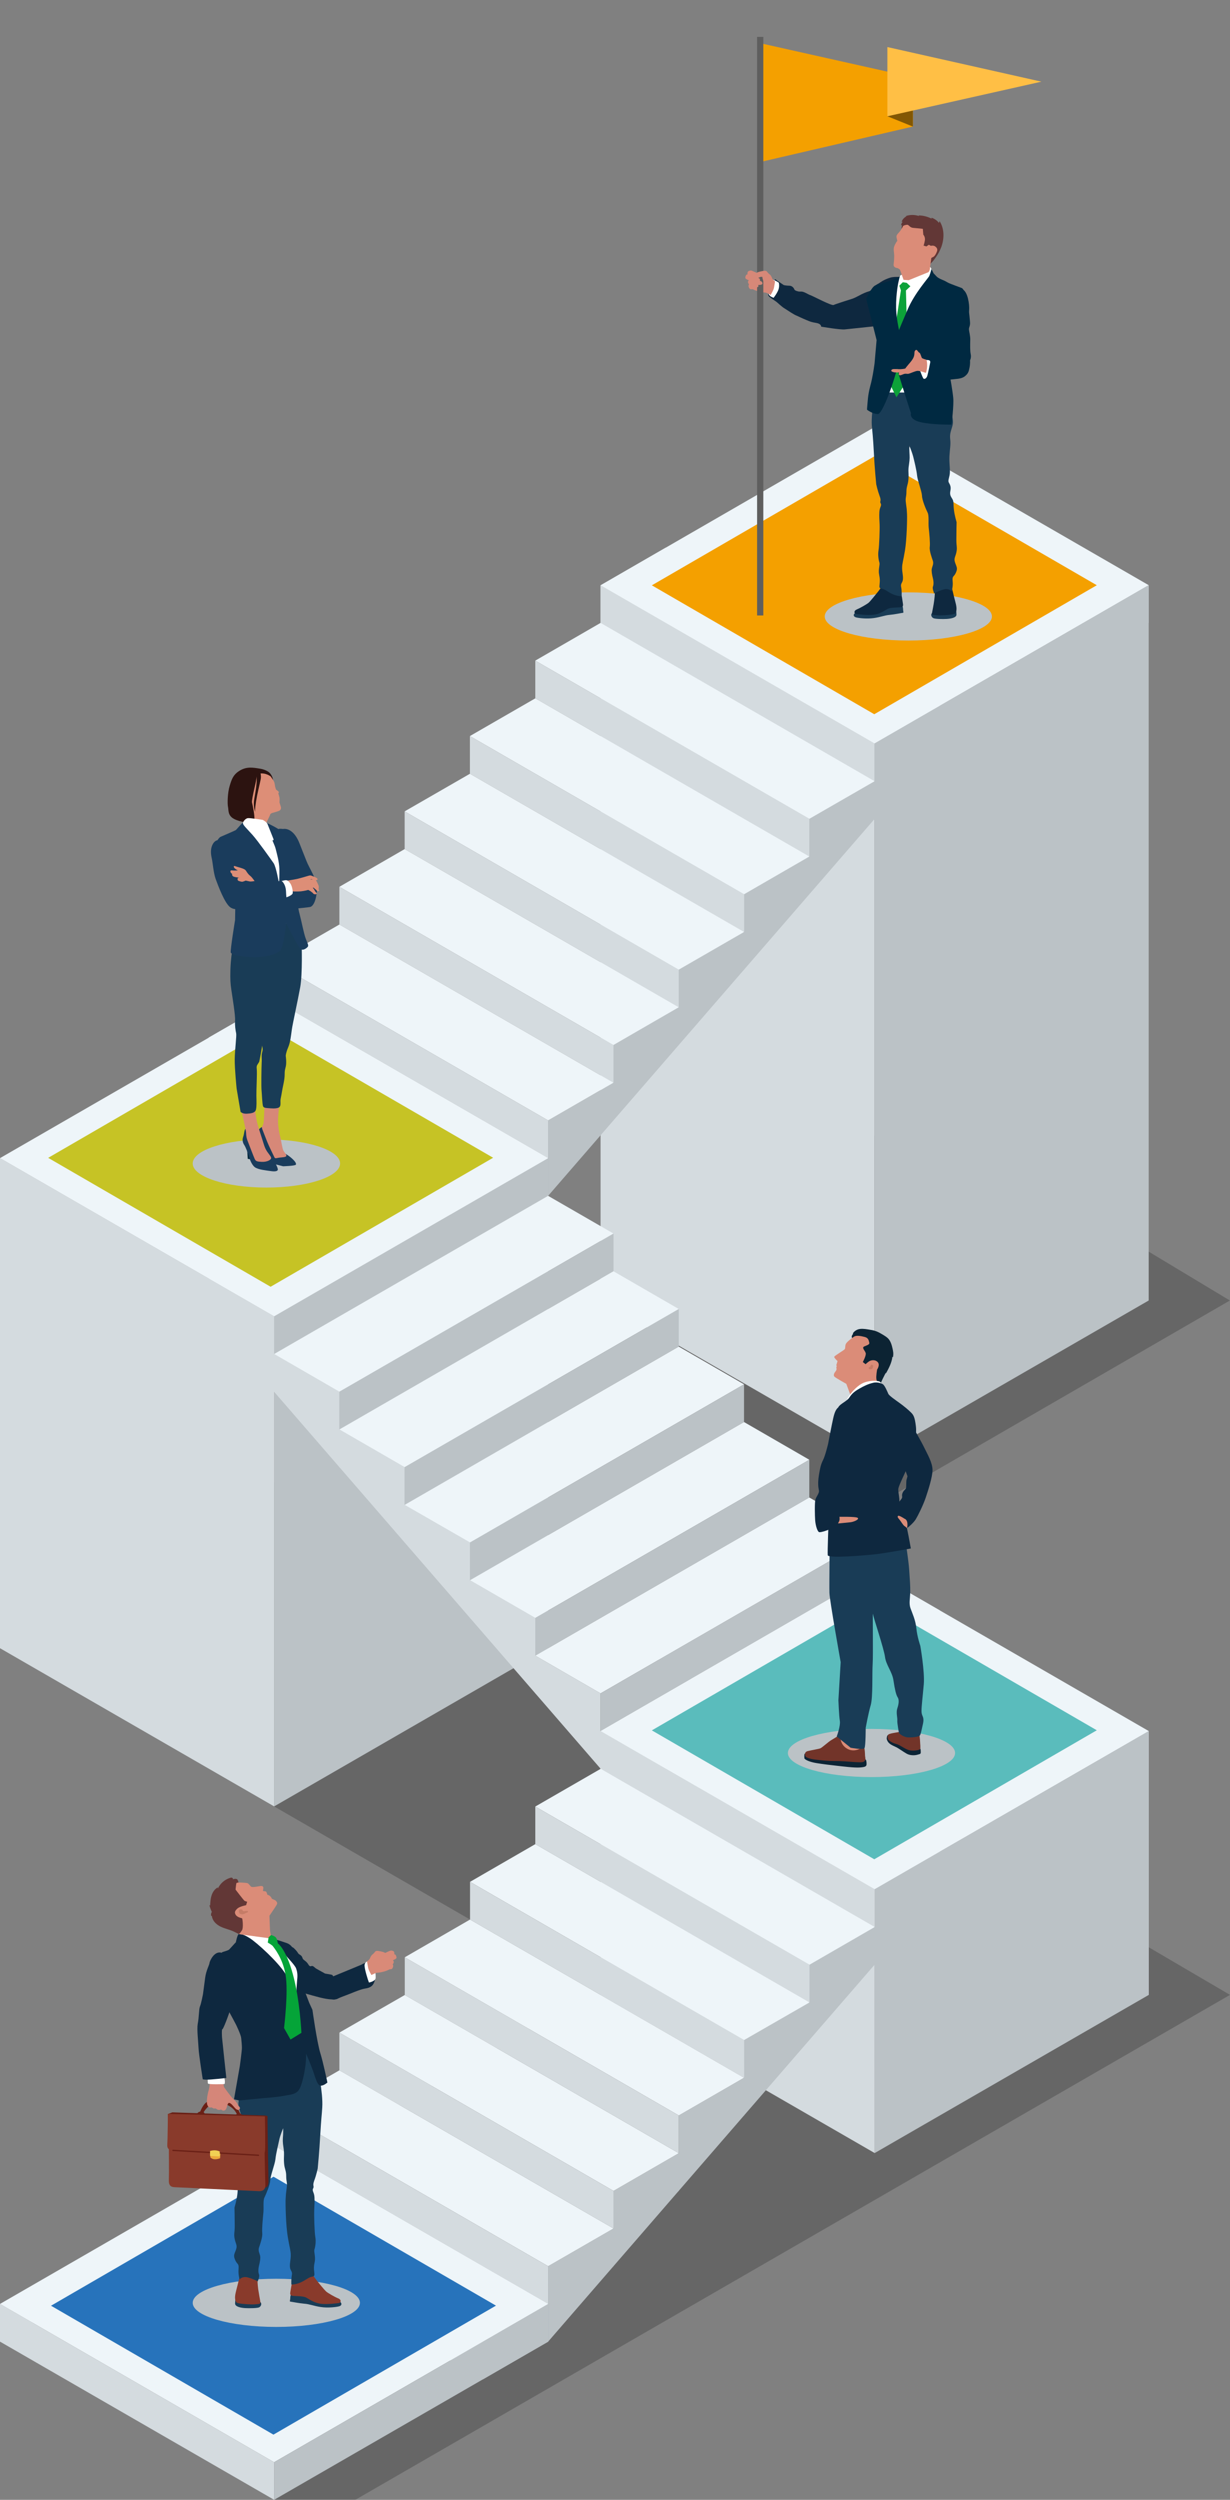 <svg width="434" height="882" viewBox="0 0 434 882" fill="none" xmlns="http://www.w3.org/2000/svg">
<rect x="0" y="0" width="434" height="882" fill="#808080" stroke="none"/>
<g clip-path="url(#clip0_2250_5275)">
<g style="mix-blend-mode:multiply" opacity="0.2">
<path d="M223.571 580.523L433.958 458.851L337.236 400.634L322.743 409.168L308.587 400.634L98.285 523.912L96.721 522.982L0 581.537L96.721 637.346L209.246 702.323L0 826.192L96.721 882.001H125.37L434 703.844L223.571 580.523Z" fill="black"/>
</g>
<path d="M211.908 458.851V206.507L308.587 262.316V514.66L211.908 458.851Z" fill="#D4DBDF"/>
<path d="M405.309 458.85L308.587 514.659V262.315L405.309 206.464V458.85Z" fill="#BBC2C6"/>
<path d="M193.401 581.537V408.618L96.721 464.427V637.346L193.401 581.537Z" fill="#BBC2C6"/>
<path d="M0 581.537L96.722 637.346V464.427L0 408.618V581.537Z" fill="#D4DBDF"/>
<path d="M211.95 703.844V610.772L308.63 666.581V759.652L211.95 703.844Z" fill="#D4DBDF"/>
<path d="M405.351 703.844L308.63 759.652V666.581L405.351 610.772V703.844Z" fill="#BBC2C6"/>
<path d="M193.401 421.926L170.372 435.192V421.926L193.401 408.618V421.926Z" fill="#BBC2C6"/>
<path d="M216.43 395.31L193.401 408.618V395.31L216.43 382.002V395.31Z" fill="#BBC2C6"/>
<path d="M239.459 368.695L216.43 382.003V368.695L239.459 355.387V368.695Z" fill="#BBC2C6"/>
<path d="M262.53 342.12L239.458 355.386V342.12L262.53 328.812V342.12Z" fill="#BBC2C6"/>
<path d="M285.559 315.505L262.53 328.813V315.505L285.559 302.197V315.505Z" fill="#BBC2C6"/>
<path d="M308.588 288.889L285.559 302.197V288.889L308.588 275.623V288.889Z" fill="#BBC2C6"/>
<path d="M331.659 262.316L308.588 275.624V262.316L331.659 249.008V262.316Z" fill="#BBC2C6"/>
<path d="M234.937 193.198L211.908 206.506L308.588 262.315L331.659 249.007L234.937 193.198Z" fill="#D4DBDF"/>
<path d="M211.908 219.773V206.507L308.588 262.316V275.624L211.908 219.773Z" fill="#D4DBDF"/>
<path d="M211.908 219.772L188.879 233.08L285.559 288.889L308.588 275.624L211.908 219.772Z" fill="#EEF5F9"/>
<path d="M188.879 246.388V233.08L285.559 288.889V302.197L188.879 246.388Z" fill="#D4DBDF"/>
<path d="M188.88 246.388L165.808 259.696L262.53 315.505L285.559 302.197L188.88 246.388Z" fill="#EEF5F9"/>
<path d="M165.808 273.004V259.696L262.53 315.505V328.813L165.808 273.004Z" fill="#D4DBDF"/>
<path d="M165.808 273.004L142.779 286.27L239.459 342.121L262.53 328.813L165.808 273.004Z" fill="#EEF5F9"/>
<path d="M142.779 299.577V286.27L239.459 342.121V355.386L142.779 299.577Z" fill="#D4DBDF"/>
<path d="M142.779 299.577L119.75 312.885L216.43 368.694L239.459 355.386L142.779 299.577Z" fill="#EEF5F9"/>
<path d="M119.75 326.194V312.886L216.43 368.695V382.003L119.75 326.194Z" fill="#D4DBDF"/>
<path d="M119.75 326.193L96.679 339.501L193.401 395.31L216.43 382.002L119.75 326.193Z" fill="#EEF5F9"/>
<path d="M96.722 352.809L96.679 339.501L193.401 395.31V408.618L96.722 352.809Z" fill="#D4DBDF"/>
<path d="M96.722 352.81L73.65 366.075L170.372 421.926L193.401 408.618L96.722 352.81Z" fill="#EEF5F9"/>
<path d="M73.65 379.383V366.075L170.372 421.926V435.192L73.65 379.383Z" fill="#D4DBDF"/>
<path d="M405.309 206.464L308.588 262.315L211.908 206.506L308.63 150.655L405.309 206.464Z" fill="#EEF5F9"/>
<path d="M387 206.483L308.483 252L230 206.517L308.517 161L387 206.483Z" fill="#F4A000"/>
<path d="M405.309 219.772L308.588 275.623V262.315L405.309 206.464V219.772Z" fill="#BBC2C6"/>
<path d="M336.814 256.358L193.401 421.926V408.618L216.43 382.002L308.588 275.623L317.208 259.696L336.814 256.358Z" fill="#BBC2C6"/>
<path d="M211.908 624.038L234.979 637.346V624.038L211.908 610.73V624.038Z" fill="#D4DBDF"/>
<path d="M188.879 597.464L211.908 610.73V597.464L188.879 584.156V597.464Z" fill="#D4DBDF"/>
<path d="M165.851 570.849L188.88 584.157V570.849L165.851 557.541V570.849Z" fill="#D4DBDF"/>
<path d="M142.779 544.232L165.85 557.54V544.232L142.779 530.967V544.232Z" fill="#D4DBDF"/>
<path d="M119.75 517.66L142.779 530.967V517.66L119.75 504.352V517.66Z" fill="#D4DBDF"/>
<path d="M96.721 491.043L119.75 504.351V491.043L96.721 477.735V491.043Z" fill="#D4DBDF"/>
<path d="M73.693 464.428L96.722 477.736V464.428L73.693 451.162V464.428Z" fill="#BBC2C6"/>
<path d="M170.372 395.311L193.401 408.618L96.722 464.427L73.693 451.162L170.372 395.311Z" fill="#D4DBDF"/>
<path d="M193.401 421.926V408.618L96.721 464.427V477.735L193.401 421.926Z" fill="#BBC2C6"/>
<path d="M193.401 421.927L216.472 435.235L119.75 491.044L96.721 477.736L193.401 421.927Z" fill="#EEF5F9"/>
<path d="M216.472 448.542V435.234L119.75 491.043V504.351L216.472 448.542Z" fill="#BBC2C6"/>
<path d="M216.472 448.542L239.501 461.85L142.779 517.659L119.75 504.351L216.472 448.542Z" fill="#EEF5F9"/>
<path d="M239.501 475.116V461.851L142.779 517.66V530.967L239.501 475.116Z" fill="#BBC2C6"/>
<path d="M239.501 475.116L262.53 488.424L165.85 544.233L142.779 530.967L239.501 475.116Z" fill="#EEF5F9"/>
<path d="M262.53 501.732V488.424L165.851 544.233V557.541L262.53 501.732Z" fill="#BBC2C6"/>
<path d="M262.53 501.731L285.559 515.039L188.88 570.848L165.851 557.54L262.53 501.731Z" fill="#EEF5F9"/>
<path d="M285.559 528.348V515.04L188.879 570.849V584.157L285.559 528.348Z" fill="#BBC2C6"/>
<path d="M285.559 528.348L308.63 541.613L211.908 597.464L188.879 584.157L285.559 528.348Z" fill="#EEF5F9"/>
<path d="M308.63 554.921V541.613L211.908 597.464V610.73L308.63 554.921Z" fill="#BBC2C6"/>
<path d="M308.63 554.922L331.659 568.23L234.979 624.039L211.908 610.731L308.63 554.922Z" fill="#EEF5F9"/>
<path d="M331.659 581.537V568.229L234.979 624.038V637.346L331.659 581.537Z" fill="#BBC2C6"/>
<path d="M0 408.618L96.721 464.427L193.401 408.618L96.721 352.81L0 408.618Z" fill="#EEF5F9"/>
<path d="M0 421.926L96.722 477.735V464.427L0 408.618V421.926Z" fill="#D4DBDF"/>
<path d="M68.495 458.471L211.908 624.038L234.979 637.346L211.908 610.731L96.721 477.736L88.144 461.85L68.495 458.471Z" fill="#D4DBDF"/>
<path d="M193.401 826.192L170.372 839.5V826.192L193.401 812.884V826.192Z" fill="#BBC2C6"/>
<path d="M216.472 799.576L193.401 812.883V799.576L216.472 786.268V799.576Z" fill="#BBC2C6"/>
<path d="M239.501 773.002L216.472 786.268V773.002L239.501 759.694V773.002Z" fill="#BBC2C6"/>
<path d="M262.53 746.386L239.501 759.694V746.386L262.53 733.078V746.386Z" fill="#BBC2C6"/>
<path d="M285.601 719.771L262.53 733.078V719.771L285.601 706.505V719.771Z" fill="#BBC2C6"/>
<path d="M308.63 693.197L285.601 706.505V693.197L308.63 679.889V693.197Z" fill="#BBC2C6"/>
<path d="M331.659 666.581L308.63 679.889V666.581L331.659 653.273V666.581Z" fill="#BBC2C6"/>
<path d="M234.98 597.464L211.951 610.772L308.63 666.581L331.659 653.273L234.98 597.464Z" fill="#D4DBDF"/>
<path d="M211.951 624.08V610.772L308.63 666.581V679.889L211.951 624.08Z" fill="#D4DBDF"/>
<path d="M211.951 624.08L188.879 637.388L285.601 693.197L308.63 679.889L211.951 624.08Z" fill="#EEF5F9"/>
<path d="M188.879 650.653V637.388L285.601 693.197V706.505L188.879 650.653Z" fill="#D4DBDF"/>
<path d="M188.88 650.653L165.851 663.961L262.53 719.77L285.601 706.504L188.88 650.653Z" fill="#EEF5F9"/>
<path d="M165.851 677.27V663.962L262.53 719.771V733.079L165.851 677.27Z" fill="#D4DBDF"/>
<path d="M165.85 677.27L142.822 690.577L239.501 746.386L262.53 733.078L165.85 677.27Z" fill="#EEF5F9"/>
<path d="M142.822 703.885V690.577L239.501 746.386V759.694L142.822 703.885Z" fill="#D4DBDF"/>
<path d="M142.822 703.886L119.75 717.151L216.472 773.003L239.501 759.695L142.822 703.886Z" fill="#EEF5F9"/>
<path d="M119.75 730.459V717.151L216.472 773.002V786.268L119.75 730.459Z" fill="#D4DBDF"/>
<path d="M119.75 730.459L96.721 743.767L193.401 799.576L216.472 786.268L119.75 730.459Z" fill="#EEF5F9"/>
<path d="M96.721 757.075V743.767L193.401 799.575V812.883L96.721 757.075Z" fill="#D4DBDF"/>
<path d="M96.722 757.075L73.693 770.383L170.372 826.192L193.401 812.884L96.722 757.075Z" fill="#EEF5F9"/>
<path d="M73.693 783.649V770.383L170.372 826.192V839.5L73.693 783.649Z" fill="#D4DBDF"/>
<path d="M405.351 610.772L308.63 666.581L211.951 610.772L308.63 554.921L405.351 610.772Z" fill="#EEF5F9"/>
<path d="M405.351 624.038L308.63 679.889V666.581L405.351 610.772V624.038Z" fill="#BBC2C6"/>
<path d="M336.814 660.624L193.401 826.192V812.884L216.472 786.268L308.63 679.889L317.207 663.962L336.814 660.624Z" fill="#BBC2C6"/>
<path d="M0 826.192V812.884L96.722 868.735V882.001L0 826.192Z" fill="#D4DBDF"/>
<path d="M193.443 812.884L96.722 868.735L0 812.884L96.722 757.075L193.443 812.884Z" fill="#EEF5F9"/>
<path d="M193.443 826.192L96.721 882.001V868.735L193.443 812.884V826.192Z" fill="#BBC2C6"/>
<g style="mix-blend-mode:multiply">
<ellipse cx="320.5" cy="217.5" rx="29.5" ry="8.5" fill="#BBC2C6"/>
</g>
<path d="M322.067 27.292L267.727 15.125V57.288L322.109 44.656L322.067 27.292Z" fill="#F4A000"/>
<path d="M322.109 44.656L313.109 41.023L322.109 35.108V44.656Z" fill="#825704"/>
<path d="M367.448 28.813L313.109 16.604V41.023L367.448 28.813Z" fill="#FFBF45"/>
<path d="M319.151 97.972C319.151 97.972 316.151 97.338 314.08 97.972C312.01 98.606 310.785 99.493 310.235 99.873C309.728 100.253 309.306 100.253 308.883 100.845C308.503 101.394 307.446 102.577 306.601 102.788C305.756 103 304.277 103.633 302.925 104.394C301.573 105.112 300.855 105.365 300.855 105.365C300.855 105.365 294.812 107.267 294.136 107.604C293.46 107.985 286.572 104.309 285.939 104.14C285.305 103.971 283.699 102.873 282.812 102.873H281.924C281.924 102.873 280.488 102.662 280.276 102.112C280.107 101.563 279.431 100.76 278.417 100.803C277.445 100.803 276.558 100.591 276.558 100.591C276.558 100.591 274.488 99.197 274.065 98.901C273.642 98.606 273.558 97.803 272.121 100.76C270.727 103.718 270.938 104.267 271.487 104.732C271.995 105.196 272.882 105.746 273.685 106.295C274.488 106.844 275.671 108.154 276.981 108.914C278.291 109.759 280.065 110.984 281.164 111.407C282.22 111.871 283.023 112.294 284.46 112.885C285.896 113.477 286.192 113.646 288.009 113.942C289.826 114.237 289.742 115.251 289.742 115.251C289.742 115.251 296.376 116.392 298.066 116.223C299.714 116.054 316.996 114.237 316.996 114.237L313.109 121.377L319.109 98.057L319.151 97.972Z" fill="#0E283F"/>
<path d="M274.783 99.704C274.783 99.704 275.121 100.76 274.699 102.112C274.234 103.464 272.966 105.069 272.966 105.069C272.966 105.069 271.783 104.689 271.445 104.14C271.107 103.591 270.811 103.168 270.896 102.154C270.98 101.14 272.206 99.113 272.544 98.775C272.924 98.479 274.741 99.704 274.741 99.704H274.783Z" fill="white"/>
<path d="M337.194 214.702C337.194 214.702 337.49 215.758 337.49 216.856C337.49 217.955 335.419 218.293 334.067 218.377C332.715 218.462 329.842 218.42 329.292 218.082C328.658 217.744 328.278 216.814 328.912 216.265C329.546 215.716 337.152 214.279 337.152 214.279V214.66L337.194 214.702Z" fill="#193C56"/>
<path d="M318.179 213.223C318.179 213.223 318.644 214.068 318.644 214.913C318.644 215.758 318.982 216.18 318.559 216.222C318.095 216.264 315.771 216.771 313.911 216.94C312.052 217.109 310.7 217.743 308.249 218.081C305.798 218.419 302.925 218.081 302.038 217.828C301.193 217.574 301.024 216.983 301.488 216.476C301.953 215.969 305.376 216.264 305.376 216.264L318.137 213.265L318.179 213.223Z" fill="#193C56"/>
<path d="M317.841 209.421C317.926 209.59 318.221 210.139 318.39 211.618C318.559 213.096 318.897 213.688 318.306 214.11C317.672 214.49 314.503 214.153 313.193 214.828C311.883 215.547 310.446 216.687 308.165 216.899C305.883 217.152 303.136 216.73 302.207 216.645C301.319 216.561 301.15 215.504 302.291 215.04C303.432 214.575 305.883 213.181 306.517 212.632C307.151 212.082 309.136 209.59 309.813 208.745C310.489 207.9 311.08 207.013 311.08 207.013L317.883 209.379L317.841 209.421Z" fill="#0E283F"/>
<path d="M335.757 207.35C335.926 207.435 336.391 209.632 336.729 210.984C337.067 212.336 337.701 214.195 337.447 215.42C337.194 216.687 336.729 216.603 336.011 216.772C335.292 216.941 332.123 217.236 330.602 217.067C329.081 216.898 328.701 217.11 328.912 215.969C329.123 214.828 329.377 213.73 329.63 211.871C329.884 210.012 329.884 208.533 329.884 208.533C329.884 208.533 333.391 205.618 335.799 207.35H335.757Z" fill="#0E283F"/>
<path d="M334.997 143.261C334.997 143.261 335.63 144.444 335.926 146.345C336.222 148.288 336.475 148.964 335.926 150.739C335.377 152.513 335.081 153.358 335.292 155.133C335.504 156.907 335.123 158.597 334.997 161.005C334.912 163.371 335.166 164.469 335.166 166.413C335.166 168.356 334.32 169.412 334.785 170.257C335.25 171.102 335.63 171.736 335.335 173.172C335.039 174.651 335.504 175.158 336.053 176.087C336.602 177.017 336.349 178.031 336.602 180.016C336.856 182.002 337.532 184.241 337.532 184.241C337.532 184.241 337.447 188.086 337.447 190.451C337.447 192.817 337.828 193.198 337.447 194.93C337.067 196.662 336.433 197 337.067 198.69C337.701 200.337 337.912 200.675 337.236 202.154C336.56 203.633 335.926 203.083 336.137 205.069C336.349 207.055 335.757 208.618 335.757 208.618C335.757 208.618 334.828 207.435 332.926 207.984C330.982 208.533 329.63 209.378 329.63 209.378C329.63 209.378 328.912 207.646 329.165 207.012C329.461 206.379 329.461 205.154 329.165 204.013C328.87 202.83 328.616 201.478 328.785 200.633C328.954 199.788 329.503 198.985 329.165 197.887C328.785 196.789 327.856 194.254 328.067 192.944C328.236 191.634 327.898 187.917 327.686 186.184C327.517 184.452 327.855 181.96 327.306 180.861C326.757 179.763 325.362 176.552 325.32 174.904C325.236 173.257 323.757 169.581 323.588 167.765C323.419 165.906 322.489 162.188 322.193 161.005C321.898 159.822 320.883 157.245 320.883 157.245C320.883 157.245 320.799 157.625 320.883 159.442C320.968 161.301 321.052 161.723 320.714 164.005C320.334 166.286 320.714 166.835 320.545 169.032C320.376 171.229 319.827 171.482 319.827 173.51C319.827 175.538 319.362 175.454 319.658 177.524C319.954 179.594 319.954 179.805 320.038 181.368C320.123 182.931 319.954 190.325 319.32 194.169C318.686 198.014 318.306 198.816 318.306 200.38C318.306 201.943 318.686 202.914 318.602 204.309C318.517 205.703 317.672 205.787 317.968 207.139C318.264 208.491 318.137 210.35 318.137 210.35C318.137 210.35 316.827 210.434 315.137 209.716C313.404 208.998 312.306 207.857 311.207 207.731C310.108 207.562 310.277 207.181 310.362 206.083C310.446 204.985 310.531 204.435 310.193 202.703C309.813 200.971 310.573 199.239 310.277 198.394C309.982 197.549 309.728 195.648 309.982 194.169C310.235 192.691 310.446 186.691 310.362 184.917C310.277 183.185 310.193 182.298 310.277 180.608C310.362 178.918 311.207 178.411 310.742 177.608C310.277 176.805 311.123 176.89 310.362 174.989C309.644 173.045 309.179 170.891 309.179 170.891C309.179 170.891 308.587 165.103 308.334 159.611C308.038 153.865 307.827 152.724 307.615 150.063C307.446 147.444 307.869 144.233 308.334 141.191C308.799 138.191 310.151 131.094 310.151 131.094L331.151 132.192L335.039 143.261H334.997Z" fill="#193C56"/>
<path d="M324.602 138.487H308.672C308.672 138.445 312.686 105.07 312.686 105.07L313.531 103.126C313.531 103.126 317.292 98.69 317.461 97.634C317.63 96.578 319.109 97.085 320.968 96.156C322.827 95.226 325.194 93.198 326.419 93.621C327.602 94.085 328.32 93.916 328.616 94.846C328.87 95.564 328.616 96.113 328.109 97.169C327.602 98.226 328.743 103.971 327.053 107.9C325.363 111.872 323.841 123.997 324.475 128.095C325.025 132.277 324.644 138.445 324.644 138.445L324.602 138.487Z" fill="white"/>
<path d="M318.728 78.242H318.137C318.433 77.397 319.109 76.679 319.911 76.299C319.785 76.299 319.658 76.299 319.531 76.257C321.052 75.707 322.827 75.707 324.348 76.257C324.264 76.172 324.137 76.088 324.052 76.003C325.7 76.003 327.264 76.426 328.701 77.144C328.701 77.017 328.701 76.933 328.701 76.806C329.757 77.186 330.686 77.82 331.32 78.665C331.363 78.454 331.447 78.284 331.532 78.031C333.18 80.608 333.222 83.946 332.25 86.819C332.25 86.903 332.208 86.987 332.165 87.072C331.912 87.748 331.616 88.382 331.278 89.058C330.94 89.691 330.56 90.283 330.137 90.874C329.715 91.466 329.292 92.057 328.785 92.564C328.32 93.113 327.813 93.409 327.306 93.916C327.306 93.916 327.179 94.254 327.137 94.212C327.137 94.212 327.137 93.958 327.137 93.916C327.137 93.705 327.137 93.494 327.137 93.282C327.137 92.86 327.137 92.437 327.137 92.015C327.137 91.719 327.179 91.381 327.306 91.085C327.475 90.663 327.813 90.283 328.109 89.903C328.405 89.522 328.574 89.015 328.405 88.551C328.193 88.001 327.517 87.832 326.884 87.79C326.292 87.79 325.658 87.79 325.151 87.495C324.982 87.41 324.855 87.241 324.813 87.114C324.813 86.945 324.813 86.819 324.813 86.65C324.94 85.805 325.193 85.002 325.236 84.115C325.236 83.27 325.024 82.34 324.264 81.833C323.968 81.664 323.672 81.538 323.334 81.453C321.728 81.031 320.123 80.819 318.433 80.735C318.306 80.735 318.179 80.735 318.137 80.608C318.095 80.566 318.095 80.439 318.137 80.355C318.137 80.059 318.179 79.763 318.306 79.467C318.179 79.467 318.095 79.467 317.968 79.467C317.968 79.087 318.179 78.538 318.602 78.2L318.728 78.242Z" fill="#623736"/>
<path d="M328.489 86.734C328.489 86.734 329.334 86.481 329.968 86.946C330.602 87.41 330.898 87.917 330.602 88.72C330.306 89.523 329.841 90.325 329.419 90.579C328.996 90.832 328.616 91.001 328.616 91.001L328.32 93.198C328.32 93.198 328.193 93.705 328.109 94.846C328.024 95.649 327.602 96.029 327.602 96.029L320.63 98.859L318.813 98.733L318.052 96.536L317.545 95.142C317.545 95.142 317.038 94.635 316.447 94.55C315.855 94.466 315.221 94.043 315.306 93.367C315.39 92.691 315.517 91.508 315.517 90.283C315.517 89.058 315.137 88.044 315.517 86.946C315.897 85.847 316.616 84.96 316.616 84.96C316.616 84.96 316.32 83.904 316.32 83.439C316.32 82.974 316.742 82.467 317.207 82.003C317.672 81.538 318.517 80.144 318.602 79.848C318.686 79.552 319.531 79.341 320.123 79.299C320.714 79.299 321.01 80.313 322.193 80.397C323.376 80.482 325.616 80.735 325.616 80.735L325.785 82.805C325.785 82.805 326.546 83.566 326.334 84.833C326.123 86.101 325.869 86.65 325.869 86.65L326.884 86.946L327.729 86.354L328.362 86.692L328.489 86.734Z" fill="#DB8C78"/>
<path d="M313.32 134.051C313.869 127.967 317.883 102.45 317.883 102.45L317.334 100.802L318.559 99.577L319.912 99.788L321.222 101.014L319.658 102.492L320.503 133.586L316.32 140.177L313.278 134.051H313.32Z" fill="#0DA239"/>
<path d="M306.01 143.304C306.179 141.656 306.179 139.544 307.066 136.206C307.996 132.911 308.587 128.179 308.587 128.179L309.306 119.983L305.629 105.45C305.629 105.45 307.489 101.225 308.883 100.676C310.277 100.127 314.756 99.028 315.813 98.268L317.461 97.55L316.911 100C316.911 100 315.855 105.323 316.278 110.435C316.7 115.547 318.137 118.462 317.757 123.954C317.376 129.531 311.714 146.134 309.728 146.092C307.742 146.008 306.01 144.613 306.01 144.613C306.01 144.613 305.841 144.909 306.01 143.304Z" fill="#002941"/>
<path d="M321.475 145.923C321.475 145.923 314.883 125.982 315.01 123.532C315.179 121.082 317.123 116.519 320.292 109.126C322.7 103.464 327.518 98.141 327.898 97.381C327.898 97.381 328.658 95.395 328.574 94.973C328.954 95.311 329.292 96.282 329.419 96.451C329.673 96.705 330.264 97.296 330.433 97.507C330.602 97.761 331.49 98.352 332.504 98.733C333.518 99.113 334.152 99.578 334.785 99.873C335.419 100.169 338.504 101.31 339.307 101.606C340.067 101.901 340.321 103.464 340.321 103.464L337.152 124.757L335.292 133.333C335.292 133.333 336.138 138.023 336.349 140.431C336.602 142.839 335.757 149.81 335.757 149.81C335.757 149.81 329.081 149.937 324.898 148.965C320.799 148.078 321.391 145.881 321.391 145.881L321.475 145.923Z" fill="#002941"/>
<path d="M324.898 129.7C324.898 129.7 324.053 131.094 325.067 132.446C326.039 133.84 326.292 134.516 326.968 134.22C327.644 133.925 330.856 133.84 330.856 133.84C330.856 133.84 333.475 134.22 335.377 133.925C337.278 133.671 339.095 133.756 340.363 132.826C341.588 131.855 341.8 131.221 342.095 129.7C342.391 128.179 342.265 127.165 342.265 127.165C342.265 127.165 342.772 126.193 342.518 125.01C342.264 123.828 342.307 121.673 342.349 120.11C342.434 118.589 341.884 116.857 341.884 116.139C341.884 115.42 342.391 114.956 342.265 113.604C342.138 112.252 342.18 112.463 342.053 111.322C341.926 110.182 341.884 110.351 341.969 109.041C342.053 107.731 341.588 102.704 339.391 101.986C336.645 101.098 334.616 103 333.475 105.408C332.377 107.816 331.912 108.661 332.25 109.506C332.588 110.351 332.081 112.421 332.546 113.054C332.926 113.688 332.842 114.111 333.137 114.913C333.433 115.716 333.518 115.801 333.602 116.434C333.687 117.068 334.067 117.659 334.194 118.589C334.321 119.518 333.983 121.631 333.983 121.631L334.109 125.179C334.109 125.179 333.94 125.94 332.884 126.024C331.828 126.109 330.644 126.447 329.208 126.616C327.771 126.785 326.546 126.32 326.25 126.996C325.87 127.714 324.94 129.615 324.94 129.615L324.898 129.7Z" fill="#002941"/>
<path d="M328.236 127.841C328.236 127.841 327.518 131.474 327.222 132.53C326.926 133.586 326.081 133.924 325.785 133.502C325.489 133.08 324.856 131.347 324.475 130.376C324.095 129.404 324.729 127.08 325.828 127.08C326.968 127.08 328.321 126.7 328.236 127.841Z" fill="white"/>
<path d="M326.842 126.912C326.842 126.912 325.447 126.531 325.278 126.278C325.109 126.024 324.729 124.546 324.433 124.461C324.137 124.377 323.799 123.785 323.588 123.574C323.334 123.363 323.039 123.405 322.785 123.87C322.532 124.334 322.785 124.588 322.489 125.686C322.194 126.785 321.01 128.052 320.503 128.644C319.954 129.277 319.405 130.038 319.405 130.038C319.405 130.038 318.222 130.334 316.996 130.249C315.729 130.207 314.883 130.08 314.545 130.545C314.207 131.052 315.137 131.305 315.644 131.39C316.193 131.432 317.25 131.432 317.25 131.432C317.25 131.432 316.954 131.939 317.25 132.277C317.545 132.573 317.926 132.361 318.771 132.023C319.616 131.685 319.996 132.023 320.672 131.854C321.348 131.685 322.954 130.883 323.799 130.841C324.644 130.841 326.504 131.516 326.715 131.559C326.715 131.559 327.56 129.151 326.884 126.869L326.842 126.912Z" fill="#D98A78"/>
<path d="M264.685 101.479C264.685 101.479 265.53 102.113 266.755 102.535C267.98 102.958 269.375 103.211 269.882 103.211C270.389 103.211 270.685 103.465 271.023 103.592C271.361 103.718 271.952 104.014 271.952 104.014C271.952 104.014 272.586 101.268 272.333 100.212C272.079 99.156 269.797 96.494 268.783 96.705C267.727 96.916 266.206 98.142 266.206 98.142L264.685 101.479Z" fill="#D78878"/>
<path d="M269.333 13.013H267.135V217.152H269.333V13.013Z" fill="#5E5E5E"/>
<path d="M271.91 104.056C271.91 104.056 272.882 102.577 273.093 101.521C273.305 100.465 273.474 99.24 273.474 99.24C273.474 99.24 272.628 98.733 272.459 98.184C272.248 97.634 271.91 97.001 271.53 96.789C271.15 96.536 270.642 95.86 270.642 95.86C270.642 95.86 270.389 95.353 269.248 95.606C268.149 95.818 267.389 95.945 267.009 96.282C267.009 96.282 265.318 95.48 265.023 95.438C264.685 95.438 264.177 95.564 263.966 95.775C263.755 95.987 263.67 96.409 263.797 96.789C263.797 96.789 263.417 96.789 263.248 97.085C263.079 97.381 262.868 97.93 263.079 98.268C263.375 98.564 264.22 98.902 264.22 98.902C264.22 98.902 263.839 99.24 263.924 99.62C264.008 100 264.304 100.338 264.304 100.338C264.304 100.338 264.051 100.634 264.135 101.099C264.22 101.563 264.516 101.944 264.769 102.028C265.023 102.113 265.614 102.07 266.163 101.817C266.713 101.521 267.558 101.31 267.6 101.014C267.642 100.718 267.473 100.549 267.473 100.549C267.473 100.549 268.276 100.549 268.656 100.423C269.037 100.296 269.164 99.958 268.868 99.535C268.572 99.071 268.149 99.155 268.149 99.155C268.149 99.155 268.234 98.437 267.98 98.268C267.727 98.099 267.516 98.057 267.516 98.057L268.361 97.677H268.995C268.995 97.677 268.995 98.479 269.502 99.367C270.009 100.254 270.431 101.394 270.854 102.282L271.826 104.14L271.91 104.056Z" fill="#D78878"/>
<path d="M174 408.483L95.483 454L17 408.517L95.517 363L174 408.483Z" fill="#C6C325"/>
<path d="M92.327 275.243C92.327 275.327 92.75 276.299 91.44 278.876C90.13 281.453 89.623 282.721 89.623 283.185C89.623 283.692 90.848 288.804 90.341 290.029C89.834 291.255 88.271 290.325 88.271 290.325C88.271 290.325 84.89 290.156 82.566 288.931C80.284 287.706 80.707 285.805 80.453 284.706C80.2 283.65 80.284 279.721 81.045 277.271C81.763 274.863 82.313 273.384 84.299 272.074C86.918 270.384 89.073 270.765 91.862 271.229C93.172 271.44 94.567 272.074 95.158 272.708C96.468 274.102 96.341 275.707 96.341 275.707C96.341 275.707 95.327 275.707 92.961 275.538C92.75 275.538 92.327 275.158 92.327 275.158V275.243Z" fill="#2C1310"/>
<path d="M93.933 290.409L95.243 287.663C95.285 287.03 96.088 286.818 96.088 286.818C96.088 286.818 97.524 286.438 98.327 286.142C99.13 285.847 99.299 285.171 99.046 284.495L98.623 283.143C98.623 283.143 98.707 281.833 98.623 281.411C98.538 280.988 98.2 279.932 98.2 279.932C98.2 279.932 98.454 279.636 98.369 279.425C98.369 279.256 97.398 278.58 97.398 278.58C97.398 278.58 97.102 277.735 97.059 277.439C97.017 277.144 96.933 276.468 96.764 275.961C96.637 275.623 96.045 274.693 95.538 273.975C95.538 273.975 93.721 272.454 91.228 273.003C90.933 273.046 90.594 273.172 90.594 273.172C90.637 273.215 90.594 274.693 89.876 277.651C89.2 280.608 88.82 282.636 88.904 283.1C89.073 283.607 89.961 287.917 89.749 289.269C89.538 290.621 88.228 290.283 88.228 290.283C88.228 290.283 91.778 292.353 93.552 293.958L94.355 293.789C94.355 293.282 93.975 292.395 94.186 292.564C94.186 292.564 93.975 290.578 93.89 290.283L93.933 290.409Z" fill="#DD8E77"/>
<path d="M91.567 271.863C91.567 271.863 92.369 273.3 91.947 275.159C91.567 277.017 90.764 280.059 90.341 282.805C89.919 285.594 90.003 286.439 90.003 286.439C90.003 286.439 89.369 284.58 89.623 282.552C89.876 280.524 91.228 274.736 90.172 273.173" fill="#2C1310"/>
<g style="mix-blend-mode:multiply">
<ellipse cx="94" cy="410.5" rx="26" ry="8.5" fill="#BBC2C6"/>
</g>
<path d="M87.172 404.942C87.172 404.942 87.383 408.153 87.425 408.871L88.566 409.04C88.566 409.04 88.524 405.534 87.172 404.942Z" fill="#002537"/>
<path d="M99.468 406.379C99.468 406.379 101.412 407.351 102.679 408.449C103.947 409.506 104.708 410.52 104.37 410.942C104.032 411.365 99.891 411.491 99.891 411.491L96.468 410.604C96.468 410.604 92.116 403.042 91.693 401.436C91.271 399.916 91.017 398.902 91.017 398.902C91.017 398.902 91.862 397.761 92.496 397.634C93.13 397.507 99.51 406.379 99.51 406.379H99.468Z" fill="#1A3C5C"/>
<path d="M93.257 405.914C93.257 405.914 95.792 408.238 96.341 408.998C96.848 409.759 98.158 412.125 98.031 412.716C97.905 413.308 96.848 413.392 95.496 413.181C94.144 412.97 91.059 412.716 89.876 411.787C88.693 410.857 88.017 408.703 87.806 407.9C87.594 407.097 86.665 404.689 86.2 404.013C85.735 403.337 85.355 402.281 85.82 401.056C86.284 399.831 86.073 398.099 87.087 398.099C88.101 398.099 93.257 405.872 93.257 405.872V405.914Z" fill="#1A3C5C"/>
<path d="M89.918 390.917C89.918 391.044 90.299 394.466 90.806 396.367C91.313 398.31 92.031 400.296 92.538 401.986C93.088 403.676 93.341 404.943 94.271 406.337C95.243 407.731 96.003 408.407 95.538 408.957C95.074 409.506 93.848 410.013 92.285 409.928C90.679 409.844 90.257 409.717 89.876 408.914C89.496 408.112 87.679 403.295 87.257 402.239C86.876 401.183 86.876 400.38 86.834 399.704C86.834 399.028 85.439 392.691 85.228 392.227C85.059 391.762 89.876 390.917 89.876 390.917H89.918Z" fill="#D78878"/>
<path d="M98.581 389.776C98.581 389.776 98.031 393.832 98.116 396.029C98.201 398.226 98.581 399.916 98.919 401.268C99.257 402.62 99.595 405.154 99.975 405.915C100.356 406.675 101.201 407.394 101.032 407.858C100.863 408.323 99.51 408.323 98.496 408.45C97.524 408.576 97.102 408.914 96.806 408.281C96.51 407.647 94.862 404.31 94.271 402.831C93.679 401.352 92.876 399.282 92.623 398.606C92.369 397.93 92.412 397.677 92.412 397.677C92.412 397.677 92.919 396.958 93.045 395.818C93.172 394.677 93.341 390.072 93.341 390.072L98.581 389.776Z" fill="#D78878"/>
<path d="M106.44 333.164C106.44 333.164 106.778 343.557 105.933 348.289C105.088 352.979 103.271 361.132 102.975 363.245C102.679 365.357 102.468 367.723 101.665 369.582C100.862 371.441 100.82 372.539 100.82 372.539C100.82 372.539 101.158 374.736 100.862 376.172C100.567 377.609 100.44 377.398 100.44 379.256C100.44 381.115 99.722 383.566 99.468 385.298C99.215 387.03 98.961 387.621 98.961 388.382C98.961 389.142 99.088 390.03 98.665 390.537C98.285 391.044 96.806 391.17 95.454 391.044C94.144 390.917 93.13 391.001 92.834 390.368C92.538 389.734 92.412 385.932 92.285 384.664C92.158 383.397 92.242 377.017 92.327 375.074C92.454 373.131 92.158 372.455 92.496 371.314C92.834 370.131 92.623 370.004 92.538 369.117C92.496 368.23 92.158 360.921 92.158 360.921L91.651 329.911L102.722 325.011L106.356 333.207L106.44 333.164Z" fill="#193C56"/>
<path d="M100.102 331.517C100.102 331.517 98.792 337.094 97.398 340.093C96.003 343.093 94.989 345.628 94.989 346.895C94.947 348.163 94.778 351.035 94.313 354.12C93.891 357.204 93.426 365.949 93.003 367.005C92.581 368.061 92.116 371.272 92.116 371.272L91.482 374.567C90.848 375.792 90.426 375.75 90.595 377.187C90.764 378.623 90.426 384.707 90.468 386.65C90.51 388.593 90.595 390.41 90.299 391.551C90.003 392.691 88.524 392.86 87.088 392.945C85.651 393.029 84.89 392.311 84.89 392.311L83.496 384.115C83.496 384.115 82.778 377.102 82.82 373.722C82.862 370.343 83.538 365.442 83.327 364.555C83.115 363.667 82.82 361.724 82.947 359.992C83.073 358.26 81.975 351.627 81.637 349.303C81.299 346.98 81.214 345.712 81.299 342.121C81.425 338.53 81.806 335.869 82.186 333.967C82.566 332.109 100.144 331.433 100.144 331.433L100.102 331.517Z" fill="#193C56"/>
<path d="M98.327 292.438C98.327 292.438 100.313 292.227 101.539 293.072C102.764 293.917 104.496 295.776 104.961 298.649C105.468 301.521 105.68 307.816 105.172 309.337C104.665 310.858 104.201 313.266 104.496 315.759C104.792 318.251 105.384 321.42 105.891 323.237C106.398 325.095 107.158 329.151 107.835 331.052C108.511 332.911 109.018 333.587 108.553 334.094C108.13 334.601 106.905 335.488 106.06 334.855C105.215 334.221 100.947 325.687 100.947 325.687C100.947 325.687 100.186 334.052 98.834 335.404C97.482 336.756 93.806 337.727 89.918 337.727C86.031 337.727 81.679 336.967 81.425 336.08C81.214 335.193 82.946 324.589 82.946 324.589L83.073 316.35C83.073 316.35 81.214 308.323 79.862 306.295C78.552 304.225 76.65 301.057 76.27 298.86C75.89 296.705 77.707 295.311 77.707 295.311C77.707 295.311 82.693 293.156 83.158 292.903C83.58 292.607 85.27 290.368 86.115 289.946C86.961 289.523 91.017 289.101 93.426 290.072C95.834 291.002 98.327 292.565 98.327 292.565V292.438Z" fill="#1A3C5C"/>
<path d="M92.707 289.269C92.707 289.269 94.017 289.987 94.355 290.663C94.651 291.382 96.214 295.353 96.426 295.86C96.679 296.367 96.426 296.578 96.172 296.451C95.918 296.325 96.933 298.099 97.313 299.662C97.693 301.268 98.496 303.845 98.581 306.675C98.623 309.548 98.454 311.787 98.454 311.787C98.454 311.787 97.482 305.957 96.552 304.563C95.581 303.169 90.975 296.663 89.073 294.55C87.172 292.438 85.862 291.213 85.735 290.579C85.608 289.945 86.58 288.847 87.341 288.678C88.059 288.509 92.665 289.269 92.665 289.269H92.707Z" fill="white"/>
<path d="M99.933 292.522C99.933 292.522 103.313 299.198 103.989 301.479C105.299 305.83 103.482 312.041 103.482 312.041L94.651 313.519C94.651 313.519 95.623 320.701 95.792 321.082C95.961 321.504 108.173 320.237 109.314 320.026C110.497 319.857 111.638 317.829 111.891 313.519C112.06 310.604 109.018 306.168 108.13 303.76C107.581 302.324 106.525 299.789 105.722 297.677C103.947 293.029 101.327 292.227 99.891 292.48L99.933 292.522Z" fill="#1A3C5C"/>
<path d="M101.2 310.731C101.2 310.731 103.778 310.351 104.877 310.097C105.975 309.844 107.961 309.252 108.68 309.041C109.356 308.83 109.567 308.83 109.989 308.999C110.37 309.168 111.342 309.506 111.637 309.717C111.933 309.886 112.06 310.097 112.06 310.266C112.06 310.435 111.553 310.562 111.553 310.562C111.553 310.562 111.046 310.562 110.75 310.309C110.75 310.309 109.989 310.266 109.82 310.14L109.525 310.309C109.525 310.309 111.173 310.097 111.553 310.689C111.933 311.28 112.398 312.421 112.398 312.421C112.567 312.97 112.398 313.731 112.398 313.731C112.398 313.731 112.652 314.111 112.609 314.238C112.609 314.364 112.314 314.533 112.06 314.407C111.764 314.28 111.426 313.857 111.426 313.857C111.426 313.857 110.792 313.393 110.75 313.224H110.328C110.328 313.224 110.708 313.562 110.877 313.9C111.046 314.238 111.299 314.66 111.511 314.871C111.722 315.082 111.891 315.251 111.722 315.378C111.595 315.505 111.13 315.632 110.75 315.42C110.37 315.209 110.412 315.082 110.412 315.082C110.412 315.082 109.609 314.491 109.525 314.407C109.482 314.364 108.764 313.984 108.764 313.984C108.764 313.984 107.623 314.322 106.144 314.491C104.665 314.618 103.06 314.491 102.891 314.491C102.764 314.533 101.158 310.689 101.158 310.689L101.2 310.731Z" fill="#DD8E77"/>
<path d="M99.088 310.942C99.088 310.942 99.975 310.646 100.694 310.562C101.412 310.477 101.919 310.942 102.468 311.745C103.018 312.547 103.398 314.364 103.271 315.167C103.102 315.969 100.82 316.687 100.82 316.687L99.088 310.9V310.942Z" fill="white"/>
<path d="M77.2 296.493C77.2 296.493 79.186 297.043 80.538 299.113C81.89 301.183 83.454 303.591 83.834 304.689C84.214 305.788 85.904 310.52 85.904 310.52L86.58 310.773C86.58 310.773 93.468 311.153 94.271 311.153C95.074 311.153 99.172 310.815 99.384 310.858C99.595 310.9 100.778 312.083 100.905 314.28C100.989 316.519 101.201 317.617 101.201 317.617C101.201 317.617 96.003 319.307 90.89 319.899C85.778 320.448 83.496 321.462 81.425 320.237C79.355 319.011 76.904 312.336 76.101 310.139C75.298 307.942 75.087 304.351 74.707 302.788C74.369 301.183 74.242 299.704 74.918 298.141C75.636 296.578 76.735 296.324 77.115 296.493H77.2Z" fill="#1A3C5C"/>
<path d="M89.876 310.942C89.876 310.942 88.989 309.59 88.355 309.083C87.679 308.576 87.299 307.985 86.961 307.478C86.665 306.971 86.454 306.76 85.693 306.464C84.975 306.168 83.411 305.788 82.904 305.577C82.397 305.365 82.397 305.957 82.735 306.295C83.073 306.675 83.918 307.098 83.918 307.098C83.918 307.098 83.073 307.182 82.397 307.14C81.721 307.098 81.341 306.971 81.299 307.393C81.256 307.774 81.594 308.196 81.89 308.281C81.89 308.281 81.763 308.914 82.27 309.21C82.777 309.506 83.918 309.59 83.918 309.59L84.975 309.886C84.975 309.886 84.003 309.548 83.876 309.886C83.707 310.224 83.876 310.604 84.045 310.731C84.214 310.858 85.144 311.111 85.439 311.111C85.735 311.111 86.707 310.689 86.707 310.689C86.707 310.689 87.468 310.858 88.017 310.984C88.524 311.111 89.876 310.858 89.876 310.858V310.942Z" fill="#DD8E77"/>
<path d="M175 813.483L96.483 859L18 813.517L96.517 768L175 813.483Z" fill="#2773BB"/>
<g style="mix-blend-mode:multiply">
<ellipse cx="97.5" cy="812.5" rx="29.5" ry="8.5" fill="#BBC2C6"/>
</g>
<path d="M83.327 810.179C83.327 810.179 91.228 811.615 91.862 812.207C92.496 812.798 92.074 813.728 91.482 814.066C90.891 814.404 87.89 814.446 86.496 814.361C85.102 814.277 82.947 813.897 82.947 812.756C82.947 811.615 83.242 810.517 83.242 810.517L83.327 810.137V810.179Z" fill="#193C56"/>
<path d="M116.159 812.122C116.159 812.122 119.751 811.827 120.215 812.334C120.68 812.841 120.511 813.517 119.624 813.728C118.779 813.981 115.736 814.361 113.201 813.981C110.666 813.601 109.229 812.925 107.328 812.798C105.384 812.629 102.975 812.122 102.511 812.08C102.046 812.038 102.426 811.615 102.426 810.728C102.426 809.841 102.891 808.996 102.891 808.996L116.159 812.165V812.122Z" fill="#193C56"/>
<path d="M110.285 802.575C110.285 802.575 110.919 803.505 111.595 804.392C112.271 805.279 114.384 807.856 115.018 808.448C115.652 809.039 118.187 810.475 119.37 810.94C120.553 811.405 120.384 812.503 119.455 812.588C118.483 812.672 115.694 813.095 113.286 812.841C110.919 812.546 109.398 811.405 108.046 810.644C106.694 809.926 103.398 810.264 102.764 809.884C102.13 809.504 102.468 808.828 102.68 807.307C102.891 805.786 103.187 805.195 103.271 805.026L110.285 802.575Z" fill="#893A2B"/>
<path d="M90.848 804.18C90.848 804.18 90.848 805.744 91.102 807.645C91.397 809.546 91.609 810.686 91.82 811.869C92.031 813.052 91.609 812.841 90.088 813.01C88.567 813.179 85.271 812.841 84.51 812.714C83.749 812.545 83.242 812.588 82.989 811.32C82.735 810.011 83.369 808.109 83.707 806.715C84.087 805.321 84.552 803.082 84.679 802.955C87.172 801.181 90.806 804.223 90.806 804.223L90.848 804.18Z" fill="#893A2B"/>
<path d="M89.369 725.051L111.13 723.91C111.13 723.91 112.525 731.261 112.99 734.388C113.454 737.514 113.877 740.851 113.708 743.555C113.539 746.301 113.328 747.526 112.99 753.441C112.694 759.102 112.102 765.101 112.102 765.101C112.102 765.101 111.638 767.383 110.877 769.368C110.159 771.354 110.961 771.227 110.497 772.114C109.99 772.959 110.877 773.509 110.961 775.241C111.046 776.973 110.961 777.86 110.877 779.677C110.792 781.493 110.961 787.746 111.257 789.267C111.553 790.788 111.257 792.773 110.961 793.618C110.666 794.463 111.426 796.238 111.046 798.054C110.666 799.829 110.75 800.42 110.877 801.561C110.961 802.702 111.173 803.082 110.032 803.293C108.891 803.462 107.75 804.603 105.933 805.363C104.116 806.124 102.806 806.039 102.806 806.039C102.806 806.039 102.722 804.138 102.975 802.744C103.271 801.307 102.384 801.223 102.299 799.787C102.215 798.35 102.595 797.336 102.595 795.689C102.595 794.041 102.215 793.238 101.539 789.225C100.863 785.211 100.694 777.564 100.778 775.959C100.863 774.311 100.863 774.142 101.158 771.988C101.454 769.833 100.989 769.918 100.989 767.805C100.989 765.693 100.398 765.439 100.229 763.158C100.06 760.877 100.398 760.285 100.06 757.919C99.679 755.553 99.764 755.089 99.891 753.188C99.975 751.287 99.891 750.906 99.891 750.906C99.891 750.906 98.834 753.526 98.581 754.793C98.327 756.06 97.355 759.905 97.186 761.806C96.975 763.707 95.454 767.467 95.369 769.199C95.285 770.932 93.848 774.227 93.299 775.368C92.75 776.508 93.13 779.043 92.919 780.86C92.75 782.634 92.369 786.521 92.538 787.873C92.707 789.225 91.778 791.844 91.397 792.985C91.017 794.125 91.567 794.97 91.778 795.858C91.989 796.703 91.693 798.139 91.397 799.364C91.102 800.589 91.102 801.814 91.397 802.49C91.693 803.124 90.933 804.941 90.933 804.941C90.933 804.941 89.538 804.096 87.51 803.547C85.482 802.997 84.552 804.223 84.552 804.223C84.552 804.223 84.003 802.617 84.172 800.547C84.341 798.477 83.707 799.026 83.031 797.505C82.355 795.984 82.524 795.604 83.2 793.914C83.876 792.224 83.2 791.844 82.82 790.027C82.439 788.253 82.82 787.831 82.82 785.38C82.82 782.93 82.735 778.916 82.735 778.916C82.735 778.916 83.411 776.635 83.707 774.565C84.003 772.495 83.707 771.439 84.299 770.467C84.89 769.495 85.355 768.946 85.059 767.425C84.763 765.904 85.144 765.228 85.651 764.383C86.158 763.538 85.27 762.398 85.27 760.412C85.27 758.426 85.566 757.286 85.439 754.835C85.313 752.385 84.975 750.611 85.144 748.794C85.313 746.977 85.059 746.048 84.468 744.231C83.876 742.415 84.172 741.696 84.468 739.668C84.763 737.641 85.439 736.458 85.439 736.458L89.369 724.966V725.051Z" fill="#193C56"/>
<path d="M97.736 685.042C99.426 691.379 101.285 697.674 103.186 703.969C103.313 703.42 103.398 702.786 103.482 701.983C103.482 701.941 103.482 701.857 103.482 701.814C104.665 702.321 106.398 702.955 108.13 703.462C111.004 704.265 114.638 705.406 117.173 705.448C117.764 705.575 118.187 705.49 118.61 705.363C118.652 705.363 118.694 705.363 118.779 705.363C119.328 705.11 119.962 704.772 121.018 704.392C123.427 703.547 127.061 701.857 128.835 701.603C130.61 701.35 131.582 700.758 132.131 699.153C132.68 697.505 131.962 694.632 130.821 693.154C129.68 691.633 127.525 693.196 127.525 693.196L117.595 697.294L117.215 696.787L116.455 696.618L114.68 696.322C114.68 696.322 113.75 695.773 112.567 695.139C111.384 694.463 111.637 694.675 110.792 693.956C109.947 693.238 109.821 693.999 109.271 693.661C108.764 693.323 108.764 692.689 107.708 691.886C106.651 691.084 106.947 691.253 106.609 690.492C106.271 689.732 105.553 689.689 105.215 689.183C104.919 688.676 104.496 688.126 103.651 687.324C103.398 687.07 103.017 686.943 102.595 686.943C102.468 686.817 102.299 686.732 102.172 686.648C101.665 686.479 99.553 685.676 97.693 685L97.736 685.042Z" fill="#0E283F"/>
<path d="M128.624 693.745C128.582 692.731 129.004 692.309 129.596 692.013C130.103 691.717 130.779 692.309 131.624 693.619C132.469 694.928 132.596 696.618 132.554 697.843C132.511 699.069 130.187 699.491 130.187 699.491C129.849 698.731 128.666 694.844 128.666 693.788L128.624 693.745Z" fill="white"/>
<path d="M136.821 691.041C136.821 691.041 135.3 689.816 134.244 689.605C133.23 689.394 130.948 692.013 130.694 693.069C130.441 694.125 131.075 696.829 131.075 696.829C131.075 696.829 131.624 696.533 131.962 696.407C132.3 696.28 132.596 696.026 133.103 696.026C133.61 696.026 135.004 695.815 136.188 695.393C137.371 694.97 138.258 694.337 138.258 694.337L136.779 691.041H136.821Z" fill="#D98A78"/>
<path d="M84.087 663.75C84.172 664.383 84.003 665.017 83.918 665.609C83.876 666.242 84.045 666.918 84.299 667.468C84.848 668.777 85.947 669.833 87.256 670.34C87.468 670.383 87.637 670.467 87.806 670.636C87.975 670.805 88.059 671.101 88.059 671.354C88.059 672.03 87.679 672.706 87.087 673.044C86.58 673.382 85.904 673.424 85.355 673.678C84.806 673.889 84.256 674.396 84.299 674.988C84.341 675.706 85.313 676.044 85.82 676.593C86.242 677.015 86.411 677.649 86.411 678.283C86.411 678.874 86.242 679.466 86.031 680.057C85.778 680.902 85.524 681.747 85.313 682.592C84.341 682.508 83.453 681.958 82.566 681.536C81.087 680.818 79.439 680.522 77.918 679.804C76.397 679.086 75.045 677.818 74.791 676.213C74.791 676.128 74.791 676.044 74.707 675.959C74.622 675.959 74.495 675.959 74.538 676.086C74.369 675.579 74.453 674.988 74.749 674.565C74.369 673.762 74.073 672.96 73.862 672.115C73.946 672.199 74.073 672.284 74.157 672.326C74.2 671.101 74.284 669.876 74.664 668.735C75.045 667.552 75.763 666.496 76.862 665.904C76.862 666.073 76.862 666.2 76.862 666.369C77.665 664.552 79.27 663.158 81.172 662.567C81.425 662.482 81.636 662.398 81.89 662.525C82.144 662.651 82.27 662.863 82.186 663.074C82.904 662.82 83.918 662.694 84.003 663.792L84.087 663.75Z" fill="#623736"/>
<path d="M86.623 685.127L96.383 693.027L105.088 709.673L105.595 698.688C105.595 698.688 105.426 695.266 104.708 693.576C103.989 691.887 98.243 686.648 98.243 686.648C98.243 686.648 96.383 683.902 95.961 683.353C95.538 682.803 93.51 682.423 91.989 682.254C90.468 682.085 84.806 681.958 84.341 682.381C83.876 682.803 84.468 683.395 84.468 683.395L86.665 685.169L86.623 685.127Z" fill="white"/>
<path d="M83.115 685.38C83.115 685.38 81.172 687.493 80.918 687.788C80.665 688.084 79.693 688.38 78.679 688.676C77.707 688.971 76.566 691.337 76.693 693.154C76.82 694.971 77.876 704.603 79.651 707.687C81.425 710.771 83.285 714.362 83.285 714.362C83.285 714.362 84.975 717.826 85.102 719.052C85.228 720.277 85.355 721.629 85.355 722.6C85.355 723.572 84.637 728.853 84.637 728.853L82.566 740.682L84.383 741.105C84.383 741.105 90.806 740.471 92.623 740.302C93.257 740.26 97.947 739.922 100.187 739.457C102.426 738.992 104.623 739.077 105.722 736.922C106.863 734.81 108.004 729.022 108.004 725.558C108.004 722.093 108.257 716.897 107.37 713.264C106.525 709.63 103.187 700.294 100.609 696.238C98.031 692.182 90.764 685.507 88.102 683.817C85.44 682.127 84.383 682.339 84.383 682.339C83.792 682.212 83.2 685.38 83.2 685.38H83.115Z" fill="#0E283F"/>
<path d="M104.37 705.744C104.37 705.744 104.708 699.956 104.877 698.308C105.046 696.66 104.877 695.646 104.496 694.548C104.116 693.407 101.412 690.661 100.905 689.985C100.398 689.352 95.919 683.859 95.919 683.859C95.919 683.859 100.229 685.211 101.243 685.592C102.257 685.93 103.271 686.901 103.736 688.211C104.201 689.521 104.37 691.971 104.37 691.971C104.37 691.971 105.891 694.464 106.313 695.604C106.736 696.787 107.159 701.561 107.159 701.561L109.102 706.631L110.243 709.123C110.243 709.123 111.807 720.403 113.032 724.417C114.004 727.501 115.525 734.768 115.525 734.768C115.525 734.768 114.215 735.951 113.116 735.866C112.018 735.782 111.384 733.416 110.539 730.923C109.694 728.473 107.666 723.657 107.454 723.445L104.412 705.659L104.37 705.744Z" fill="#0E283F"/>
<path d="M84.341 682.381C84.341 682.381 84.848 681.916 85.397 681.029C85.947 680.142 85.566 676.804 85.397 676.804C85.228 676.804 83.622 676.424 83.158 675.579C82.651 674.734 82.904 674.185 83.749 673.382C84.594 672.622 86.834 672.199 86.834 672.199L87.214 670.974C87.214 670.974 86.454 670.805 86.2 670.594C85.946 670.383 83.115 666.707 83.115 666.707C83.115 666.707 83.284 664.848 83.411 664.426C83.538 664.003 86.623 664.299 87.172 664.384C87.721 664.468 88.186 665.355 88.651 665.693C89.116 665.989 91.271 665.524 91.862 665.44C92.496 665.398 92.707 665.44 92.876 665.82C93.045 666.158 92.749 667.172 92.749 667.172C92.749 667.172 93.468 667.299 93.764 667.341C94.059 667.383 94.355 668.524 94.355 668.524C94.355 668.524 94.651 668.566 94.989 668.777C95.327 668.989 95.707 669.327 95.834 669.749C95.961 670.172 96.975 670.171 97.44 670.763C97.947 671.354 97.862 671.65 97.567 672.157C97.271 672.706 95.073 675.917 95.073 675.917C95.073 675.917 95.2 679.212 95.243 680.564C95.285 681.916 95.834 683.986 95.834 683.986L84.299 682.423L84.341 682.381Z" fill="#DB8C78"/>
<path d="M84.425 674.987C84.679 675.283 85.059 675.41 85.397 675.41C85.778 675.41 86.115 675.325 86.454 675.114C86.623 675.03 86.749 674.945 86.961 674.861C87.13 674.818 87.256 674.818 87.341 674.734C87.425 674.649 87.552 674.523 87.51 674.396C87.468 674.227 87.256 674.227 87.13 674.227C86.834 674.227 86.58 674.227 86.327 674.311C86.284 674.311 86.158 674.354 86.073 674.354C85.862 674.354 85.608 674.185 85.566 673.973C85.566 673.931 85.566 673.847 85.524 673.804C85.524 673.804 85.482 673.804 85.439 673.762C85.27 673.678 85.059 673.635 84.848 673.678C84.721 673.678 84.552 673.72 84.468 673.804C84.383 673.847 84.299 673.973 84.299 674.058C84.214 674.354 84.299 674.692 84.468 674.903L84.425 674.987Z" fill="#C57C67"/>
<path d="M95.665 682.719C95.665 682.719 96.806 683.014 97.313 683.564C97.82 684.113 98.031 685.676 98.031 685.676C98.031 685.676 100.905 687.535 103.355 696.618C105.848 705.744 106.356 717.235 106.356 717.235L102.51 719.601L100.229 715.545C100.229 715.545 101.834 702.575 100.736 696.618C99.679 690.661 96.552 687.07 96.299 686.69C96.088 686.31 94.482 685.38 94.482 685.38L94.778 683.521L95.623 682.761L95.665 682.719Z" fill="#05A438"/>
<path d="M71.791 745.288C73.228 743.133 74.369 742.584 74.369 742.584L73.016 741.612C71.495 742.542 70.566 745.246 70.566 745.246H71.791V745.288Z" fill="#6A2016"/>
<path d="M60.425 770.213L93.679 771.819C94.778 771.65 94.736 769.664 94.736 769.664C94.736 769.664 94.313 747.273 94.397 746.893C94.482 746.512 94.144 746.428 93.214 746.386C92.285 746.343 60.805 745.287 60.805 745.287L59.242 745.879L60.425 770.213Z" fill="#6A2016"/>
<path d="M93.257 753.948C93.257 753.948 93.51 768.27 93.637 770.889C93.764 773.509 91.102 773.086 91.102 773.086C91.102 773.086 63.171 771.777 61.523 771.692C59.875 771.608 59.495 770.636 59.579 768.988C59.664 767.341 59.579 757.497 59.579 757.497L93.214 753.948H93.257Z" fill="#893A2B"/>
<path d="M72.214 745.837C72.214 745.837 72.129 744.992 71.03 744.992C69.932 744.95 69.552 745.752 69.552 745.752L72.214 745.837Z" fill="#6A2016"/>
<path d="M85.566 746.47C85.566 746.47 85.27 745.625 84.256 745.668C83.284 745.71 82.82 746.681 82.82 746.681L85.566 746.47Z" fill="#6A2016"/>
<path d="M78.848 740.133C78.848 740.133 82.397 741.316 83.158 742.583C83.918 743.893 84.806 745.878 84.806 745.878L83.623 746.047C82.566 743.47 79.862 742.541 79.862 742.541L78.848 740.133Z" fill="#6A2016"/>
<path d="M93.468 746.766C93.468 746.766 93.679 757.032 93.51 758.849C93.383 760.666 91.186 760.412 91.186 760.412C91.186 760.412 62.284 758.765 61.016 758.68C59.748 758.596 58.903 758.215 59.03 756.694C59.157 755.174 59.241 745.837 59.241 745.837L93.468 746.724V746.766Z" fill="#893A2B"/>
<path d="M91.186 760.666C90.89 760.666 62.242 759.018 61.016 758.933C60.889 758.933 60.805 758.807 60.805 758.68C60.805 758.553 60.932 758.469 61.059 758.469C62.326 758.553 90.933 760.159 91.228 760.201C91.355 760.201 91.44 760.328 91.44 760.454C91.44 760.581 91.355 760.666 91.228 760.666H91.186Z" fill="#6A2016"/>
<path d="M77.749 759.821L77.665 761.468C77.665 761.468 76.946 761.849 75.805 761.849C74.749 761.849 74.2 761.13 74.2 761.13L74.326 759.736L77.749 759.821Z" fill="#ECA83C"/>
<path d="M77.538 760.793V759.103C75.848 758.258 74.115 758.934 74.115 758.934V760.666L77.538 760.835V760.793Z" fill="#F1D054"/>
<path d="M74.115 734.007C74.115 734.007 73.946 736.33 73.735 737.091C73.524 737.851 73.101 739.288 73.017 740.978C72.89 742.71 73.397 743.217 73.777 743.513C74.115 743.808 74.411 743.428 74.749 743.597C75.129 743.766 75.341 744.019 75.636 743.935C75.932 743.893 76.186 743.893 76.524 744.188C76.862 744.484 77.496 744.484 77.791 744.357C78.087 744.231 78.214 744.442 78.51 744.611C78.848 744.78 79.482 744.695 79.82 744.019C80.158 743.344 80.242 741.907 80.876 741.949C81.51 741.992 82.397 743.217 82.947 743.808C83.538 744.442 84.13 744.611 84.51 744.188C84.89 743.808 84.51 743.343 84.172 743.006C83.834 742.668 83.749 742.161 83.327 741.611C82.904 741.062 82.482 740.809 81.933 740.175C81.341 739.541 79.27 736.753 79.059 736.415C78.89 736.077 78.806 734.556 78.806 734.556L74.073 734.049L74.115 734.007Z" fill="#D58679"/>
<path d="M73.312 727.12C73.312 727.12 73.143 734.809 73.397 735.147C73.693 735.485 78.974 735.401 79.186 735.274C79.355 735.189 79.312 735.105 79.355 734.387C79.355 733.669 78.214 728.176 78.214 728.176L73.312 727.12Z" fill="white"/>
<path d="M82.947 694.97C85.566 699.364 78.89 716.009 78.51 715.925C78.129 715.84 78.341 718.587 78.341 718.84C78.341 719.093 79.862 733.162 79.862 733.162C79.862 733.162 74.284 733.796 73.143 733.753C71.96 733.753 71.538 733.627 71.538 733.627C71.538 733.627 70.143 724.839 70.059 722.685C69.974 720.53 69.425 716.009 69.763 714.108C70.27 711.531 70.143 708.87 70.566 707.898C70.988 706.926 71.622 703.589 71.622 703.589C71.622 703.589 72.256 698.815 72.383 697.843C72.721 695.224 73.904 693.196 73.904 692.647C73.904 692.097 75.679 687.873 78.467 689.098C81.256 690.323 82.947 695.139 82.904 694.886L82.947 694.97Z" fill="#0E283F"/>
<path d="M132.089 694.97C132.469 694.083 132.892 692.985 133.399 692.097C133.906 691.21 133.906 690.45 133.906 690.45H134.54L135.385 690.83C135.385 690.83 135.216 690.872 134.92 691.041C134.624 691.168 134.751 691.886 134.751 691.886C134.751 691.886 134.328 691.802 134.033 692.266C133.737 692.731 133.863 693.027 134.244 693.154C134.624 693.28 135.427 693.28 135.427 693.28C135.427 693.28 135.258 693.449 135.3 693.745C135.3 694.041 136.145 694.252 136.695 694.548C137.244 694.844 137.835 694.844 138.089 694.759C138.342 694.717 138.638 694.294 138.723 693.83C138.807 693.365 138.554 693.069 138.554 693.069C138.554 693.069 138.85 692.773 138.934 692.351C139.019 691.971 138.638 691.633 138.638 691.633C138.638 691.633 139.483 691.295 139.779 690.999C140.075 690.661 139.779 690.154 139.652 689.816C139.483 689.52 139.103 689.52 139.103 689.52C139.23 689.14 139.103 688.718 138.934 688.506C138.765 688.337 138.216 688.168 137.878 688.211C137.54 688.253 135.892 689.056 135.892 689.056C135.511 688.718 134.793 688.591 133.694 688.38C132.596 688.126 132.342 688.633 132.342 688.633C132.342 688.633 131.835 689.309 131.455 689.563C131.075 689.816 130.737 690.408 130.525 690.957C130.314 691.506 129.511 692.013 129.511 692.013C129.511 692.013 129.68 693.238 129.892 694.294C130.103 695.35 131.075 696.829 131.075 696.829L132.047 694.97H132.089Z" fill="#D98A78"/>
<path d="M387 610.483L308.483 656L230 610.517L308.517 565L387 610.483Z" fill="#5ABCBC"/>
<g style="mix-blend-mode:multiply">
<ellipse cx="307.5" cy="618.5" rx="29.5" ry="8.5" fill="#BBC2C6"/>
</g>
<path d="M324.18 616.39C324.18 616.39 324.856 616.897 324.856 617.446C324.856 617.995 325.025 618.671 324.602 618.84C324.18 618.967 323.081 619.432 321.644 619.263C320.208 619.136 319.447 618.418 318.771 618.038C318.095 617.615 317.334 617.066 316.447 616.559C315.517 616.094 314.546 615.756 313.827 615.122C313.109 614.489 312.982 613.897 312.898 613.602C312.813 613.348 312.982 612.038 313.405 612.207C313.827 612.376 314.546 613.433 316.193 614.362C317.841 615.291 321.687 616.812 321.687 616.812L324.18 616.348V616.39Z" fill="#0C2435"/>
<path d="M304.573 620.32C304.573 620.32 305.461 620.7 305.587 620.995C305.714 621.291 305.883 622.559 305.672 622.897C305.461 623.235 305.249 623.488 303.306 623.615C301.362 623.742 297.39 623.235 295.446 623.023C293.502 622.812 290.291 622.432 288.009 622.052C285.728 621.671 284.122 620.953 283.826 620.404C283.826 620.404 283.699 618.883 283.953 618.756C284.206 618.63 285.347 618.841 285.347 618.841L292.362 620.404L300.77 620.742L304.616 620.32H304.573Z" fill="#0C2435"/>
<path d="M324.349 611.659C324.349 611.659 324.644 613.729 324.644 614.405C324.644 615.081 324.898 616.813 324.644 617.151C324.391 617.489 322.025 617.954 320.461 617.405C318.898 616.856 317.546 615.63 316.151 615.292C314.714 614.912 313.616 614.109 313.405 613.729C313.193 613.349 313.109 612.377 313.405 612.039C313.7 611.701 315.179 611.448 315.475 611.406C315.771 611.363 317.546 611.025 317.546 611.025L324.306 611.659H324.349Z" fill="#723429"/>
<path d="M304.827 616.137C304.954 616.221 305.165 617.615 305.207 618.883C305.207 620.15 305.545 620.488 305.207 621.122C304.911 621.756 304.235 621.882 301.742 621.713C299.292 621.544 296.629 621.291 294.263 621.333C291.939 621.333 289.742 621.08 287.671 620.826C285.601 620.573 284.418 620.066 284.207 619.685C283.995 619.305 283.699 618.165 285.009 617.827C286.319 617.489 288.812 617.108 289.446 616.855C290.08 616.601 292.277 614.574 293.207 614.024C294.179 613.475 295.531 612.588 295.531 612.588L304.785 616.137H304.827Z" fill="#723429"/>
<path d="M296.587 613.349C296.587 613.349 296.503 613.94 297.094 615.123C297.686 616.306 299.165 617.573 301.108 617.573C303.052 617.573 304.278 616.39 304.278 616.39L296.545 613.349H296.587Z" fill="#DB8C78"/>
<path d="M300.517 471.651C300.559 471.228 300.77 470.848 301.066 470.594C300.982 470.679 300.897 470.425 300.982 470.341C301.404 469.749 301.996 469.327 302.672 469.073C303.77 468.693 304.996 468.862 306.137 469.031C307.151 469.2 308.207 469.327 309.179 469.707C310.066 470.045 310.912 470.552 311.757 471.059C312.306 471.397 312.898 471.777 313.362 472.242C314.292 473.214 314.672 474.608 314.968 475.96C315.053 476.382 315.137 476.805 315.179 477.227C315.222 477.776 315.179 478.326 315.095 478.875C315.01 478.79 314.926 478.748 314.884 478.664C314.672 480.776 313.616 482.719 312.602 484.578C312.602 484.494 312.602 484.367 312.602 484.283C312.602 484.367 312.475 484.494 312.433 484.578C312.39 484.663 312.348 484.747 312.264 484.874C312.179 485.085 312.052 485.254 311.968 485.465C311.63 486.141 311.25 486.86 310.954 487.578C310.785 487.916 310.658 488.296 310.489 488.634C310.447 488.761 310.362 488.803 310.193 488.761C310.024 488.719 309.855 488.676 309.728 488.592C309.559 488.507 309.475 488.338 309.39 488.212C308.588 486.902 307.742 485.423 308.165 483.987C308.292 483.564 308.461 483.184 308.588 482.762C308.714 482.339 308.714 481.874 308.503 481.536C308.334 481.283 307.996 481.114 307.7 481.114C306.813 481.114 306.264 482.255 305.376 482.255C304.7 482.255 304.193 481.494 304.151 480.818C304.151 480.142 304.447 479.466 304.658 478.79C304.869 478.114 304.996 477.354 304.658 476.763C304.404 476.298 303.855 475.96 303.77 475.411C303.728 475.03 303.897 474.65 304.193 474.397C304.489 474.143 304.827 474.016 305.207 473.89C305.461 473.805 305.714 473.721 305.799 473.467C305.883 473.171 305.587 472.918 305.292 472.791C303.897 472.115 302.292 472.327 300.813 472.073C300.728 472.073 300.644 472.073 300.601 471.989C300.559 471.904 300.517 471.82 300.559 471.735L300.517 471.651Z" fill="#0C2333"/>
<path d="M321.56 502.491C321.56 502.491 325.151 508.702 326.166 510.856C327.18 512.969 329.081 516.137 329.039 518.756C328.954 521.376 327.518 525.77 326.63 528.431C325.743 531.05 323.926 534.726 323.123 536.036C322.32 537.345 320.334 539.035 320.039 539.12C319.743 539.204 316.024 531.431 316.024 531.431C316.024 531.431 317.334 529.825 318.01 528.938C318.686 528.051 318.01 527.966 318.433 526.826C318.855 525.643 319.743 525.643 319.743 524.544C319.743 523.446 319.827 522.263 319.827 522.263L320.208 520.869L319.025 517.574L321.602 502.491H321.56Z" fill="#0E283F"/>
<path d="M319.489 543.682C319.489 543.682 320.588 550.568 320.799 553.864C321.01 557.159 321.222 559.525 321.179 561.848C321.095 564.172 320.672 565.735 321.264 567.425C321.856 569.115 323.039 571.523 323.334 574.523C323.63 577.522 324.729 580.691 324.729 580.691C324.729 580.691 326.335 589.858 325.954 594.252C325.574 598.646 325.151 601.814 325.151 603.758C325.151 605.701 326.25 605.532 325.658 608.236C325.067 610.94 324.856 611.954 324.56 612.334C324.264 612.714 322.658 613.01 320.672 613.01C318.686 613.01 317.208 611.489 317.208 611.489C317.208 611.489 316.531 607.983 316.616 607.011C316.7 606.039 316.109 604.223 316.616 602.744C317.123 601.265 317.334 599.744 316.743 598.857C316.151 597.97 315.729 595.984 315.264 592.943C314.841 589.858 312.644 587.535 312.264 584.578C311.883 581.662 308.165 570.636 307.996 569.411C307.869 568.186 308.123 583.986 307.911 587.155C307.7 590.323 308.038 598.857 307.235 601.603C306.432 604.307 305.461 609.588 305.461 609.588C305.461 609.588 305.461 616.052 305.038 616.77C304.616 617.488 300.137 616.643 300.137 616.643L295.235 612.672C295.235 612.672 296.629 608.954 296.334 607.18C296.038 605.406 295.827 599.913 295.827 599.913L296.629 586.436C296.629 586.436 292.742 564.763 292.657 561.975C292.573 559.187 292.784 542.33 292.784 542.33L319.405 543.724L319.489 543.682Z" fill="#193C56"/>
<path d="M309.982 488.508C309.982 488.508 309.306 487.409 309.221 486.437C309.094 485.466 309.475 483.227 309.475 483.227C309.475 483.227 310.7 481.494 309.601 480.481C308.461 479.467 306.982 480.058 306.601 480.354C306.179 480.607 305.418 481.325 305.418 481.325L304.446 480.565C304.446 480.565 305.714 478.199 305.461 477.396C305.207 476.594 304.489 476.002 304.573 475.411C304.7 474.819 306.939 474.693 306.728 473.763C306.517 472.834 306.39 472.031 305.038 471.693C303.686 471.355 302.165 471.059 301.32 471.609C300.474 472.158 298.742 473.51 298.446 474.186C298.15 474.862 298.319 475.495 298.108 475.96C297.897 476.383 294.39 478.326 294.347 478.748C294.347 479.171 295.531 480.227 295.531 480.227C295.531 480.227 295.404 480.565 295.319 480.903C295.235 481.283 294.981 481.706 295.193 481.875C295.404 482.044 295.024 482.213 295.108 482.593C295.235 483.015 295.235 483.353 294.728 483.987C294.221 484.621 294.052 485.254 294.39 485.677C294.728 486.099 298.615 488.254 298.615 488.254L300.348 492.944L309.982 488.55V488.508Z" fill="#DB8C78"/>
<path d="M307.151 481.959C307.151 482.086 307.066 482.212 306.982 482.255C306.855 482.339 306.686 482.381 306.559 482.466C306.433 482.635 306.517 482.888 306.686 483.015C306.855 483.142 307.066 483.1 307.278 483.1C307.447 483.1 307.616 483.015 307.742 482.931C307.911 482.762 307.996 482.55 308.038 482.297C308.081 482.128 308.123 481.874 308.038 481.748C307.954 481.621 307.742 481.494 307.573 481.494C307.32 481.494 307.235 481.748 307.151 481.959Z" fill="#C57C67"/>
<path d="M311.588 490.915C311.588 490.915 311.207 487.831 310.405 487.451C309.602 487.07 306.433 486.944 304.193 488.127C301.911 489.31 299.63 492.14 298.827 493.83C298.024 495.52 311.714 491.718 311.714 491.718L311.588 490.915Z" fill="white"/>
<path d="M311.461 488.339C311.461 488.339 309.855 487.451 308.123 487.874C306.348 488.296 304.996 488.93 303.221 489.944C301.362 491 300.559 491.761 299.672 493.112C298.784 494.422 296.46 495.309 295.869 496.408C295.277 497.506 292.362 536.839 292.362 536.839C292.362 536.839 291.939 547.527 292.066 548.71C292.192 549.893 305.038 548.795 308.63 548.414C312.221 548.034 321.391 546.344 321.391 546.344C321.391 546.344 319.869 537.768 319.32 536.289C318.813 534.811 317.25 531.22 317.334 529.783C317.419 528.347 316.954 526.91 316.954 525.474C316.954 524.038 320.672 517.489 321.644 513.771C322.616 510.054 323.546 506.378 323.165 503.21C322.785 500.041 322.362 499.238 321.391 498.309C320.419 497.337 318.771 495.985 317.419 495.014C316.066 494.042 313.742 492.437 313.447 491.803C313.151 491.127 312.137 488.634 311.418 488.339H311.461Z" fill="#0E283F"/>
<path d="M319.194 535.867C319.194 535.867 317.123 534.473 316.87 534.853C316.574 535.233 316.785 535.444 317.377 536.162C317.968 536.881 318.602 538.064 319.151 538.444C319.701 538.824 320.039 539.162 320.039 539.162C320.039 539.162 320.715 536.543 319.236 535.867H319.194Z" fill="#DB8C78"/>
<path d="M295.742 537.515C295.742 537.515 298.911 537.219 300.052 537.092C301.235 536.965 303.221 536.12 302.672 535.571C302.165 534.98 295.066 535.191 295.066 535.191L295.742 537.515Z" fill="#DB8C78"/>
<path d="M295.827 496.45C296.207 496.154 298.151 494.929 300.306 496.154C302.418 497.379 304.024 501.435 304.109 504.562C304.193 507.73 302.587 510.434 302.038 511.575C301.531 512.758 300.517 516.137 300.517 516.137C300.517 516.137 300.01 520.404 298.996 521.925C297.982 523.446 298.32 523.995 297.77 526.488C297.179 528.981 297.094 529.699 296.376 531.6C295.658 533.501 296.503 535.487 296.165 536.501C295.827 537.515 294.939 538.571 293.165 539.373C291.39 540.176 289.869 540.599 289.15 540.599C288.432 540.599 287.756 538.19 287.629 536.416C287.502 534.642 287.418 530.248 287.714 529.107C288.009 527.967 289.193 526.826 288.939 525.812C288.728 524.798 288.516 523.193 288.939 520.531C289.362 517.912 289.615 516.729 290.418 515.123C291.221 513.518 292.193 509.42 292.193 509.42C292.193 509.42 293.503 502.534 294.01 500.337C294.517 498.14 295.024 497.126 295.911 496.45H295.827Z" fill="#0E283F"/>
</g>
<defs>
<clipPath id="clip0_2250_5275">
<rect width="434" height="882" fill="white"/>
</clipPath>
</defs>
</svg>

